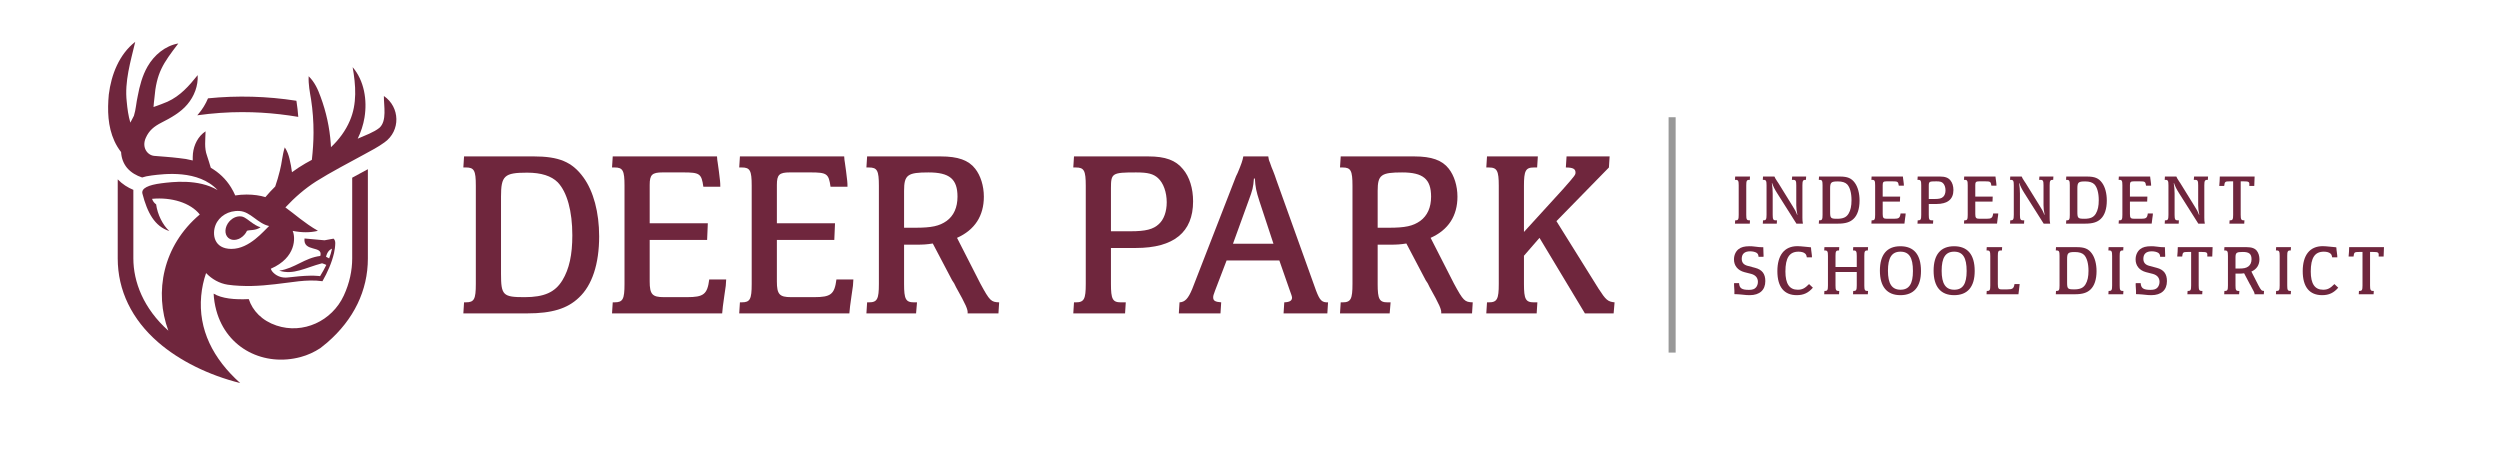 <?xml version="1.0" encoding="UTF-8"?><svg id="Artwork_-_Outlines" xmlns="http://www.w3.org/2000/svg" viewBox="0 0 1062.2 200"><defs><style>.cls-1{fill:#6f263d;}.cls-2{fill:none;stroke:#989898;stroke-width:3px;}</style></defs><path class="cls-1" d="M197.17,66.45h29.5c10.8,0,16.4,2.3,21.2,8.9,4.3,5.9,6.7,14.9,6.7,25.1,0,11.7-3,20.8-8.6,26-4.9,4.7-11.5,6.7-21.9,6.7h-27.2l.3-4.7h.8c3.5,0,4.2-1.3,4.2-7.8v-41.8c0-6.4-.7-7.7-4.2-7.7h-1.1l.3-4.7ZM212.87,116.26c0,9.2.8,10,10,10,8.4,0,13-2.1,16.1-7.2,2.9-4.8,4.2-10.8,4.2-19.1,0-10.2-2.2-18.3-6.2-22.5-2.7-2.7-7-4.1-13-4.1-9.7,0-11.1,1.3-11.1,10.2v32.7Z"/><path class="cls-1" d="M304.64,66.45c.1,1.3.1,1.7.3,2.7l.5,3.6c.5,4.1.6,4.6.6,6.6h-7.2c-.8-5.6-1.5-6.1-8.7-6.1h-8.6c-4.5,0-5.5,1-5.5,5.3v16.3h24.7l-.3,7.1h-24.4v17.6c0,5.5,1.1,6.7,6,6.7h9.9c7,0,8.6-1.2,9.4-7.5h7.2c-.1,2.3-.1,2.5-.8,7-.6,4.1-.7,5.1-.9,7.4h-46.8l.3-4.7h.8c3.5,0,4.2-1.3,4.2-7.8v-41.8c0-6.4-.7-7.7-4.2-7.7h-1.1l.3-4.7h44.3Z"/><path class="cls-1" d="M358.68,66.45c.1,1.3.1,1.7.3,2.7l.5,3.6c.5,4.1.6,4.6.6,6.6h-7.2c-.8-5.6-1.5-6.1-8.7-6.1h-8.6c-4.5,0-5.5,1-5.5,5.3v16.3h24.7l-.3,7.1h-24.4v17.6c0,5.5,1.1,6.7,6,6.7h9.9c7,0,8.6-1.2,9.4-7.5h7.2c-.1,2.3-.1,2.5-.8,7-.6,4.1-.7,5.1-.9,7.4h-46.8l.3-4.7h.8c3.5,0,4.2-1.3,4.2-7.8v-41.8c0-6.4-.7-7.7-4.2-7.7h-1.1l.3-4.7h44.3Z"/><path class="cls-1" d="M384.12,120.66c0,6.4.7,7.8,4.2,7.8h1.3l-.4,4.7h-21.1l.3-4.7h.8c3.5,0,4.2-1.4,4.2-7.8v-41.7c0-6.5-.7-7.8-4.2-7.8h-1.1l.3-4.7h31.3c7.3,0,11.8,1.6,14.6,5.2,2.3,2.9,3.7,7.3,3.7,11.9,0,8.1-3.8,14.1-11.4,17.5l9.9,19.4c4,7.4,4.6,7.9,8,8l-.3,4.7h-13.1c.2-1.6-.7-3.6-4.9-11.1-.5-1.2-1.1-2.2-1.7-3l-8.2-15.6c-2.5.4-4.1.5-6.9.5h-5.3v16.7ZM388.92,96.76c6.9,0,10.2-.7,13.3-2.9,3-2.2,4.6-5.7,4.6-10.3,0-7.5-3.4-10.3-12.3-10.3s-10.4,1-10.4,7.8v15.7h4.8Z"/><path class="cls-1" d="M472.02,120.66c0,6.4.7,7.8,4.2,7.8h2.1l-.3,4.7h-22l.3-4.7h.8c3.5,0,4.2-1.4,4.2-7.8v-41.7c0-6.5-.7-7.8-4.2-7.8h-1.1l.3-4.7h31.6c7.2,0,11.6,1.6,14.7,5.4,2.8,3.3,4.3,8.2,4.3,13.7,0,13.1-8.2,19.8-24.3,19.8h-10.6v15.3ZM480.42,98.26c6.3,0,9.6-.8,12-3.1,2.1-1.9,3.3-5.3,3.3-9.2,0-4.3-1.4-8.2-3.7-10.3-2-1.8-4.3-2.4-9.3-2.4-10.2,0-10.7.3-10.7,6.7v18.3h8.4Z"/><path class="cls-1" d="M521.16,110.66l-4.9,12.8c-.7,1.8-.8,2.3-.8,2.9,0,1.4.8,1.9,3.4,2.1l-.3,4.7h-17.7l.3-4.7c2.3-.1,3.7-1.6,5.4-5.7l18-46.3c.4-1.1.8-2.1,1.3-3,1.6-3.8,2.1-5.3,2.4-7h10.6c.2,1.2.2,1.5.7,2.6.4,1.3.9,2.5,1.4,3.7.5,1.2.9,2.4,1.3,3.6l16.9,47.1c1.6,4.2,2.5,5.1,5.1,5l-.3,4.7h-18.6l.3-4.7c2.3-.1,3.3-.7,3.3-2q0-.6-1-3.2l-4.4-12.6h-22.4ZM535.07,85.36c-1.3-4-1.7-5.9-1.9-9.5h-.4c-.3,3.7-.5,4.7-2.3,9.5l-6.6,18.2h17.2l-6-18.2Z"/><path class="cls-1" d="M585.34,120.66c0,6.4.7,7.8,4.2,7.8h1.3l-.4,4.7h-21.1l.3-4.7h.8c3.5,0,4.2-1.4,4.2-7.8v-41.7c0-6.5-.7-7.8-4.2-7.8h-1.1l.3-4.7h31.3c7.3,0,11.8,1.6,14.6,5.2,2.3,2.9,3.7,7.3,3.7,11.9,0,8.1-3.8,14.1-11.4,17.5l9.9,19.4c4,7.4,4.6,7.9,8,8l-.3,4.7h-13.1c.2-1.6-.7-3.6-4.9-11.1-.5-1.2-1.1-2.2-1.7-3l-8.2-15.6c-2.5.4-4.1.5-6.9.5h-5.3v16.7ZM590.14,96.76c6.9,0,10.2-.7,13.3-2.9,3-2.2,4.6-5.7,4.6-10.3,0-7.5-3.4-10.3-12.3-10.3s-10.4,1-10.4,7.8v15.7h4.8Z"/><path class="cls-1" d="M679.2,122.66c3.1,4.8,3.9,5.5,6.8,5.8l-.4,4.7h-12.2l-19.3-32.1-6.6,7.6v12c0,6.4.7,7.8,4.2,7.8h1.5l-.3,4.7h-21.4l.3-4.7h.8c3.5,0,4.2-1.4,4.2-7.8v-41.7c0-6.4-.7-7.8-4.2-7.8h-1.1l.3-4.7h21.6l-.3,4.7h-1.4c-3.5,0-4.2,1.4-4.2,7.8v19.6l16.6-18.2c5.3-6,5.3-6.1,5.3-7.1,0-1.5-1.1-2.1-4.1-2.1l.3-4.7h18.3l-.3,4.7-22.3,22.8,17.9,28.7Z"/><path class="cls-1" d="M743.45,95.02h-6.3l.09-1.41h.24c1.05,0,1.26-.42,1.26-2.34v-12.51c0-1.92-.21-2.34-1.26-2.34h-.33l.09-1.41h6.3l-.09,1.41h-.24c-1.05,0-1.26.42-1.26,2.34v12.51c0,1.92.21,2.34,1.26,2.34h.33l-.09,1.41Z"/><path class="cls-1" d="M763.26,95.02l-8.25-13.05c-.96-1.5-1.68-2.94-2.07-4.17h-.12c.27,1.74.36,2.97.36,4.44v9.03c0,1.92.24,2.34,1.26,2.34h.57l-.09,1.41h-5.94l.09-1.41h.24c1.02,0,1.26-.42,1.26-2.34v-12.51c0-1.92-.21-2.34-1.26-2.34h-.33l.09-1.41h4.86c.24.6.33.75,1.14,2.01.18.24.33.48.51.75l5.97,9.66c.51.84.9,1.47,1.17,1.95.24.42.42.84.84,1.89h.12c-.33-1.53-.48-2.82-.48-4.02v-8.49c0-1.92-.21-2.34-1.26-2.34h-.6l.12-1.41h5.94l-.09,1.41h-.24c-1.02,0-1.26.42-1.26,2.34v13.71c0,1.17.03,1.44.21,2.55h-2.76Z"/><path class="cls-1" d="M772.87,75.01h8.85c3.24,0,4.92.69,6.36,2.67,1.29,1.77,2.01,4.47,2.01,7.53,0,3.51-.9,6.24-2.58,7.8-1.47,1.41-3.45,2.01-6.57,2.01h-8.16l.09-1.41h.24c1.05,0,1.26-.39,1.26-2.34v-12.54c0-1.92-.21-2.31-1.26-2.31h-.33l.09-1.41ZM777.58,89.95c0,2.76.24,3,3,3,2.52,0,3.9-.63,4.83-2.16.87-1.44,1.26-3.24,1.26-5.73,0-3.06-.66-5.49-1.86-6.75-.81-.81-2.1-1.23-3.9-1.23-2.91,0-3.33.39-3.33,3.06v9.81Z"/><path class="cls-1" d="M808.5,75.01c.03.39.03.51.09.81l.15,1.08c.15,1.23.18,1.38.18,1.98h-2.16c-.24-1.68-.45-1.83-2.61-1.83h-2.58c-1.35,0-1.65.3-1.65,1.59v4.89h7.41l-.09,2.13h-7.32v5.28c0,1.65.33,2.01,1.8,2.01h2.97c2.1,0,2.58-.36,2.82-2.25h2.16c-.03.69-.03.75-.24,2.1-.18,1.23-.21,1.53-.27,2.22h-14.04l.09-1.41h.24c1.05,0,1.26-.39,1.26-2.34v-12.54c0-1.92-.21-2.31-1.26-2.31h-.33l.09-1.41h13.29Z"/><path class="cls-1" d="M819.5,91.27c0,1.92.21,2.34,1.26,2.34h.63l-.09,1.41h-6.6l.09-1.41h.24c1.05,0,1.26-.42,1.26-2.34v-12.51c0-1.95-.21-2.34-1.26-2.34h-.33l.09-1.41h9.48c2.16,0,3.48.48,4.41,1.62.84.99,1.29,2.46,1.29,4.11,0,3.93-2.46,5.94-7.29,5.94h-3.18v4.59ZM822.02,84.55c1.89,0,2.88-.24,3.6-.93.63-.57.99-1.59.99-2.76,0-1.29-.42-2.46-1.11-3.09-.6-.54-1.29-.72-2.79-.72-3.06,0-3.21.09-3.21,2.01v5.49h2.52Z"/><path class="cls-1" d="M847.84,75.01c.03.39.03.51.09.81l.15,1.08c.15,1.23.18,1.38.18,1.98h-2.16c-.24-1.68-.45-1.83-2.61-1.83h-2.58c-1.35,0-1.65.3-1.65,1.59v4.89h7.41l-.09,2.13h-7.32v5.28c0,1.65.33,2.01,1.8,2.01h2.97c2.1,0,2.58-.36,2.82-2.25h2.16c-.03.69-.03.75-.24,2.1-.18,1.23-.21,1.53-.27,2.22h-14.04l.09-1.41h.24c1.05,0,1.26-.39,1.26-2.34v-12.54c0-1.92-.21-2.31-1.26-2.31h-.33l.09-1.41h13.29Z"/><path class="cls-1" d="M868.31,95.02l-8.25-13.05c-.96-1.5-1.68-2.94-2.07-4.17h-.12c.27,1.74.36,2.97.36,4.44v9.03c0,1.92.24,2.34,1.26,2.34h.57l-.09,1.41h-5.94l.09-1.41h.24c1.02,0,1.26-.42,1.26-2.34v-12.51c0-1.92-.21-2.34-1.26-2.34h-.33l.09-1.41h4.86c.24.6.33.75,1.14,2.01.18.24.33.48.51.75l5.97,9.66c.51.84.9,1.47,1.17,1.95.24.42.42.84.84,1.89h.12c-.33-1.53-.48-2.82-.48-4.02v-8.49c0-1.92-.21-2.34-1.26-2.34h-.6l.12-1.41h5.94l-.09,1.41h-.24c-1.02,0-1.26.42-1.26,2.34v13.71c0,1.17.03,1.44.21,2.55h-2.76Z"/><path class="cls-1" d="M877.92,75.01h8.85c3.24,0,4.92.69,6.36,2.67,1.29,1.77,2.01,4.47,2.01,7.53,0,3.51-.9,6.24-2.58,7.8-1.47,1.41-3.45,2.01-6.57,2.01h-8.16l.09-1.41h.24c1.05,0,1.26-.39,1.26-2.34v-12.54c0-1.92-.21-2.31-1.26-2.31h-.33l.09-1.41ZM882.63,89.95c0,2.76.24,3,3,3,2.52,0,3.9-.63,4.83-2.16.87-1.44,1.26-3.24,1.26-5.73,0-3.06-.66-5.49-1.86-6.75-.81-.81-2.1-1.23-3.9-1.23-2.91,0-3.33.39-3.33,3.06v9.81Z"/><path class="cls-1" d="M913.55,75.01c.03.39.03.51.09.81l.15,1.08c.15,1.23.18,1.38.18,1.98h-2.16c-.24-1.68-.45-1.83-2.61-1.83h-2.58c-1.35,0-1.65.3-1.65,1.59v4.89h7.41l-.09,2.13h-7.32v5.28c0,1.65.33,2.01,1.8,2.01h2.97c2.1,0,2.58-.36,2.82-2.25h2.16c-.03.69-.03.75-.24,2.1-.18,1.23-.21,1.53-.27,2.22h-14.04l.09-1.41h.24c1.05,0,1.26-.39,1.26-2.34v-12.54c0-1.92-.21-2.31-1.26-2.31h-.33l.09-1.41h13.29Z"/><path class="cls-1" d="M934.02,95.02l-8.25-13.05c-.96-1.5-1.68-2.94-2.07-4.17h-.12c.27,1.74.36,2.97.36,4.44v9.03c0,1.92.24,2.34,1.26,2.34h.57l-.09,1.41h-5.94l.09-1.41h.24c1.02,0,1.26-.42,1.26-2.34v-12.51c0-1.92-.21-2.34-1.26-2.34h-.33l.09-1.41h4.86c.24.6.33.75,1.14,2.01.18.24.33.48.51.75l5.97,9.66c.51.84.9,1.47,1.17,1.95.24.42.42.84.84,1.89h.12c-.33-1.53-.48-2.82-.48-4.02v-8.49c0-1.92-.21-2.34-1.26-2.34h-.6l.12-1.41h5.94l-.09,1.41h-.24c-1.02,0-1.26.42-1.26,2.34v13.71c0,1.17.03,1.44.21,2.55h-2.76Z"/><path class="cls-1" d="M955.69,79c.15-1.74-.09-1.95-2.4-1.95h-1.26v14.22c0,1.92.24,2.34,1.26,2.34h.33l-.09,1.41h-6.3l.09-1.41h.24c1.05,0,1.26-.42,1.26-2.34v-14.22h-1.38c-2.07,0-2.19.12-2.43,1.95h-2.1c.12-1.05.24-3.06.24-3.99h14.79c-.06,1.62-.12,2.94-.15,3.99h-2.1Z"/><path class="cls-1" d="M747.17,109.12c-.06-.93-.3-1.35-.84-1.71-.63-.39-1.68-.63-2.73-.63-2.34,0-3.57,1.08-3.57,3.18,0,1.59.81,2.55,2.55,3l3.15.84c2.97.78,4.32,2.55,4.32,5.64,0,3.81-2.43,5.97-6.63,5.97-1.11,0-1.32-.03-3.96-.3l-1.26-.09-.87-.03-.42-.03v-1.41c0-.24-.06-1.26-.12-1.95-.03-.39-.03-.63-.03-.81,0-.09,0-.27.03-.48h2.1c.15,2.16,1.14,2.85,4.2,2.85,1.47,0,2.37-.3,3-1.05.51-.6.81-1.47.81-2.34,0-1.71-.99-2.88-2.82-3.39l-2.94-.75c-2.79-.75-4.41-2.73-4.41-5.4,0-1.8.72-3.39,1.92-4.35,1.08-.87,2.55-1.26,4.65-1.26.9,0,1.2.03,2.25.15,1.56.21,2.34.27,3.18.27h.45c0,1.11,0,1.29.09,2.79.03.3.03.39.03.63v.21l-.03.45h-2.1Z"/><path class="cls-1" d="M770.26,122.23c-1.92,2.22-3.96,3.18-6.84,3.18-5.4,0-8.25-3.51-8.25-10.2s2.91-10.62,8.52-10.62c.63,0,1.86.09,3.3.24.93.12,1.86.18,2.43.24l.06.36.06.78.12.9c.18,1.44.21,1.53.21,2.22h-2.19c-.15-.9-.33-1.26-.75-1.62-.57-.51-1.59-.78-2.79-.78-3.84,0-5.55,2.61-5.55,8.43,0,5.22,1.71,7.74,5.25,7.74,1.86,0,3-.57,4.8-2.4l1.62,1.53Z"/><path class="cls-1" d="M779.87,115.57v5.7c0,1.92.21,2.34,1.26,2.34h.33l-.09,1.41h-6.3l.09-1.41h.24c1.05,0,1.26-.42,1.26-2.34v-12.51c0-1.92-.21-2.34-1.26-2.34h-.33l.09-1.41h6.3l-.09,1.41h-.24c-1.05,0-1.26.42-1.26,2.34v4.68h9.03v-4.68c0-1.92-.24-2.34-1.26-2.34h-.33l.09-1.41h6.3l-.09,1.41h-.24c-1.05,0-1.26.42-1.26,2.34v12.51c0,1.92.21,2.34,1.26,2.34h.33l-.09,1.41h-6.3l.09-1.41h.24c1.02,0,1.26-.42,1.26-2.34v-5.7h-9.03Z"/><path class="cls-1" d="M816.19,115.15c0,6.72-3.03,10.26-8.73,10.26s-8.73-3.57-8.73-10.41,3-10.38,8.7-10.38,8.76,3.48,8.76,10.53ZM802.15,115.03c0,5.52,1.68,8.07,5.37,8.07s5.25-2.58,5.25-7.95c0-5.7-1.62-8.22-5.31-8.22s-5.31,2.58-5.31,8.1Z"/><path class="cls-1" d="M839.01,115.15c0,6.72-3.03,10.26-8.73,10.26s-8.73-3.57-8.73-10.41,3-10.38,8.7-10.38,8.76,3.48,8.76,10.53ZM824.97,115.03c0,5.52,1.68,8.07,5.37,8.07s5.25-2.58,5.25-7.95c0-5.7-1.62-8.22-5.31-8.22s-5.31,2.58-5.31,8.1Z"/><path class="cls-1" d="M858.11,120.7q-.06.78-.24,2.1c-.18,1.2-.21,1.53-.27,2.22h-13.56l.09-1.41h.24c1.05,0,1.26-.39,1.26-2.34v-12.51c0-1.92-.21-2.34-1.26-2.34h-.33l.09-1.41h6.54l-.09,1.41h-.48c-1.05,0-1.26.42-1.26,2.34v11.91c0,1.86.3,2.28,1.56,2.28h2.49c2.22,0,2.73-.39,3.03-2.25h2.19Z"/><path class="cls-1" d="M873.56,105.01h8.85c3.24,0,4.92.69,6.36,2.67,1.29,1.77,2.01,4.47,2.01,7.53,0,3.51-.9,6.24-2.58,7.8-1.47,1.41-3.45,2.01-6.57,2.01h-8.16l.09-1.41h.24c1.05,0,1.26-.39,1.26-2.34v-12.54c0-1.92-.21-2.31-1.26-2.31h-.33l.09-1.41ZM878.27,119.95c0,2.76.24,3,3,3,2.52,0,3.9-.63,4.83-2.16.87-1.44,1.26-3.24,1.26-5.73,0-3.06-.66-5.49-1.86-6.75-.81-.81-2.1-1.23-3.9-1.23-2.91,0-3.33.39-3.33,3.06v9.81Z"/><path class="cls-1" d="M902.11,125.02h-6.3l.09-1.41h.24c1.05,0,1.26-.42,1.26-2.34v-12.51c0-1.92-.21-2.34-1.26-2.34h-.33l.09-1.41h6.3l-.09,1.41h-.24c-1.05,0-1.26.42-1.26,2.34v12.51c0,1.92.21,2.34,1.26,2.34h.33l-.09,1.41Z"/><path class="cls-1" d="M917.81,109.12c-.06-.93-.3-1.35-.84-1.71-.63-.39-1.68-.63-2.73-.63-2.34,0-3.57,1.08-3.57,3.18,0,1.59.81,2.55,2.55,3l3.15.84c2.97.78,4.32,2.55,4.32,5.64,0,3.81-2.43,5.97-6.63,5.97-1.11,0-1.32-.03-3.96-.3l-1.26-.09-.87-.03-.42-.03v-1.41c0-.24-.06-1.26-.12-1.95-.03-.39-.03-.63-.03-.81,0-.09,0-.27.03-.48h2.1c.15,2.16,1.14,2.85,4.2,2.85,1.47,0,2.37-.3,3-1.05.51-.6.81-1.47.81-2.34,0-1.71-.99-2.88-2.82-3.39l-2.94-.75c-2.79-.75-4.41-2.73-4.41-5.4,0-1.8.72-3.39,1.92-4.35,1.08-.87,2.55-1.26,4.65-1.26.9,0,1.2.03,2.25.15,1.56.21,2.34.27,3.18.27h.45c0,1.11,0,1.29.09,2.79.03.3.03.39.03.63v.21l-.03.45h-2.1Z"/><path class="cls-1" d="M937.84,109c.15-1.74-.09-1.95-2.4-1.95h-1.26v14.22c0,1.92.24,2.34,1.26,2.34h.33l-.09,1.41h-6.3l.09-1.41h.24c1.05,0,1.26-.42,1.26-2.34v-14.22h-1.38c-2.07,0-2.19.12-2.43,1.95h-2.1c.12-1.05.24-3.06.24-3.99h14.79c-.06,1.62-.12,2.94-.15,3.99h-2.1Z"/><path class="cls-1" d="M949.82,121.27c0,1.92.21,2.34,1.26,2.34h.39l-.12,1.41h-6.33l.09-1.41h.24c1.05,0,1.26-.42,1.26-2.34v-12.51c0-1.95-.21-2.34-1.26-2.34h-.33l.09-1.41h9.39c2.19,0,3.54.48,4.38,1.56.69.87,1.11,2.19,1.11,3.57,0,2.43-1.14,4.23-3.42,5.25l2.97,5.82c1.2,2.22,1.38,2.37,2.4,2.4l-.09,1.41h-3.93c.06-.48-.21-1.08-1.47-3.33-.15-.36-.33-.66-.51-.9l-2.46-4.68c-.75.12-1.23.15-2.07.15h-1.59v5.01ZM951.26,114.1c2.07,0,3.06-.21,3.99-.87.9-.66,1.38-1.71,1.38-3.09,0-2.25-1.02-3.09-3.69-3.09s-3.12.3-3.12,2.34v4.71h1.44Z"/><path class="cls-1" d="M973.3,125.02h-6.3l.09-1.41h.24c1.05,0,1.26-.42,1.26-2.34v-12.51c0-1.92-.21-2.34-1.26-2.34h-.33l.09-1.41h6.3l-.09,1.41h-.24c-1.05,0-1.26.42-1.26,2.34v12.51c0,1.92.21,2.34,1.26,2.34h.33l-.09,1.41Z"/><path class="cls-1" d="M993.47,122.23c-1.92,2.22-3.96,3.18-6.84,3.18-5.4,0-8.25-3.51-8.25-10.2s2.91-10.62,8.52-10.62c.63,0,1.86.09,3.3.24.93.12,1.86.18,2.43.24l.06.36.06.78.12.9c.18,1.44.21,1.53.21,2.22h-2.19c-.15-.9-.33-1.26-.75-1.62-.57-.51-1.59-.78-2.79-.78-3.84,0-5.55,2.61-5.55,8.43,0,5.22,1.71,7.74,5.25,7.74,1.86,0,3-.57,4.8-2.4l1.62,1.53Z"/><path class="cls-1" d="M1010.65,109c.15-1.74-.09-1.95-2.4-1.95h-1.26v14.22c0,1.92.24,2.34,1.26,2.34h.33l-.09,1.41h-6.3l.09-1.41h.24c1.05,0,1.26-.42,1.26-2.34v-14.22h-1.38c-2.07,0-2.19.12-2.43,1.95h-2.1c.12-1.05.24-3.06.24-3.99h14.79c-.06,1.62-.12,2.94-.15,3.99h-2.1Z"/><line class="cls-2" x1="710.45" y1="49.81" x2="710.45" y2="149.81"/><path class="cls-1" d="M163.1,40.83c-.05,4.09,1.39,10.54-1.89,13.48-2.33,1.91-6.3,3.31-9.23,4.61,1.38-2.84,2.38-5.87,2.89-8.99,1.21-7.37-.11-15.66-5.04-21.39,1.35,7.62,1.94,15.56-1.19,22.76-1.81,4.26-4.64,8.06-8.02,11.24-.03-.52-.05-1.04-.09-1.56-.48-6.77-1.95-13.47-4.31-19.83-1.13-3.15-2.52-6.26-5.08-8.76-.15,3.56.5,6.67,1.02,9.82.72,4.69,1.06,9.44,1.05,14.17-.01,3.86-.28,7.72-.71,11.54-.93.5-1.85,1-2.77,1.53-1.96,1.13-3.85,2.38-5.68,3.72-.23-1.9-.58-3.78-1.03-5.62-.4-1.71-.99-3.39-2.03-4.94-1.09,3.39-1.2,6.61-2.09,9.94-.54,2.26-1.22,4.5-1.97,6.69-1.47,1.44-2.86,2.95-4.17,4.51-2.3-.69-4.9-1.09-7.98-1.09-1.73,0-3.33.14-4.83.38-.53-1.19-1.12-2.35-1.8-3.44-2.21-3.6-5.18-6.33-8.59-8.32-.25-.84-.5-1.68-.76-2.51l-.85-2.64c-1.21-3.26-.68-6.63-.61-10.33-3.16,2.06-4.98,5.73-5.37,9.46-.09.95-.09,1.94-.08,2.92-1.91-.49-3.87-.83-5.86-1.01-3.96-.48-7.52-.67-10.52-.94-2.85-.26-5.4-3.56-3.57-7.65,1.4-3.15,3.46-4.84,6.72-6.51,3.74-1.89,8.12-4.31,10.94-7.71,2.94-3.45,4.65-7.94,4.39-12.44-3.69,4.63-7.47,8.87-12.84,11.3-1.67.75-3.49,1.36-5.5,2.1-.14.05-.28.1-.42.15.1-1.19.19-2.38.35-3.55.9-11.03,3.65-14.89,10.18-23.45-5.58.97-10.27,4.93-13.06,9.78-2.23,3.87-3.38,8.28-4.19,12.61-.64,2.75-.76,5.67-1.61,8.33-.15.28-.37.71-.49.95-.34.64-.68,1.3-1.03,1.96-.85-2.86-1.26-5.9-1.53-8.88-.98-8.62,1.63-17.04,3.61-25.45-6.84,5.33-10.18,13.94-11.23,22.36-.62,6.67-.47,13.57,2.38,19.8.75,1.65,1.71,3.24,2.84,4.68.13,2.4.89,4.73,2.56,6.75,1.75,2.01,3.94,3.24,6.38,4.05,1.01-.36,2.35-.65,4.09-.87,5.22-.66,19.82-2.55,27.99,6.24-8.27-4.91-19.42-3.47-23.84-2.92-5.62.71-8.71,2.15-8.11,4.44,2.07,7.98,5.14,13.87,11.43,15.87-2.81-2.54-5.06-7.09-5.61-11.35-.83-.55-1.39-1.35-1.74-2.34,8.25-.79,16.32,1.66,20.29,6.65-15.79,13.29-19.41,33.09-13.36,49.37-10.59-9.44-14.87-20.8-14.87-30.71v-29.13c-2.39-.99-4.65-2.4-6.64-4.46v33.59c0,13.58,5.96,25.92,17.25,35.69,8.97,7.77,21.31,13.89,34.79,17.27-11.51-10.3-17.88-22.73-16.57-37.09.3-3.33,1-6.55,2.07-9.65,2.47,2.59,5.68,4.42,9.23,4.95,3.13.46,6.63.6,10.23.54,3.31-.08,6.62-.36,9.9-.75,6.66-.68,13.38-2.22,20.08-1.27,2.14-3.74,3.93-7.74,4.92-11.95.3-1.39.51-2.8.53-4.23,0-.02,0-.03,0-.05,0-.72-.22-1.44-.72-1.86l-3.85.7-8.5-.77c-.66,5.98,8.03,2.79,6.72,7.42-6.71.84-10.78,5.25-17.45,6.26,6.06,1.92,11.08-1.26,18.18-3.14.59.16,1.2.42,1.82.69-.8,1.65-1.7,3.24-2.65,4.78-.28-.04-.54-.07-.71-.09-.42-.03-1.6-.09-2.03-.12h-1.33c-3.25.05-6.5.4-9.71.77-2.18.26-4.41-.42-5.99-1.95-.62-.6-1.01-1.2-1.16-1.78,10.8-4.67,10.52-13.31,9.28-16.07,3.89.77,7.44.78,10.62,0l.05-.07c-5.8-3.35-9.72-7-13.76-9.9,3.94-4.22,8.25-7.99,13.11-11.09,6.11-3.85,13.98-7.94,20.4-11.45,2.96-1.63,5.77-3.03,8.62-5.11,6.9-4.92,6.59-14.98-.27-19.68ZM138.52,109.08c.6-2.31,1.63-3,2.56-3.44-.29,1.41-.71,2.8-1.23,4.16-.42-.26-.86-.51-1.33-.72ZM98.39,105.76c-7.61,0-8.31-6.34-6.82-10.11,1.49-3.76,5.5-6.29,10.21-6s7.68,5.34,12.56,6.38c-2.21,1.99-8.34,9.72-15.95,9.72Z"/><path class="cls-1" d="M103.14,47.64c5.25,0,10.53.31,15.82.92l.02-.07.05.08c2.56.29,5.13.66,7.7,1.09-.16-2.18-.4-4.33-.73-6.44-.02-.14-.05-.27-.07-.41-12.5-1.94-25.04-2.28-37.55-1.03-.98,2.36-2.34,4.6-4.04,6.6-.17.21-.35.41-.53.61,6.46-.9,12.91-1.36,19.32-1.36Z"/><path class="cls-1" d="M149.64,75.48v34.35c0,5.03-1.1,10.44-3.58,15.77-5.02,10.83-17.28,16.5-28.6,12.71-6.12-2.05-10.14-6.26-11.76-11.23-5.98.28-11.39-.2-14.93-2.32.11,2.34.48,4.7,1.12,7.07,4.46,16.49,20.52,24,35.89,19.85,2.94-.79,5.79-2.1,8.34-3.78,1.01-.77,1.99-1.56,2.93-2.37,11.28-9.77,17.25-22.12,17.25-35.69v-37.95c-.99.54-1.99,1.08-3.02,1.64-1.2.65-2.41,1.3-3.62,1.96Z"/><path class="cls-1" d="M97.42,94.1c-2,2.3-2.19,5.43-.41,6.98,1.78,1.55,4.85.94,6.85-1.37.45-.52.82-1.09,1.08-1.66,1.26-.45,3.56.02,5.77-1.49-2.81-.7-5.75-3.9-7.55-4.46-1.79-.55-4.11.13-5.74,2.01Z"/></svg>